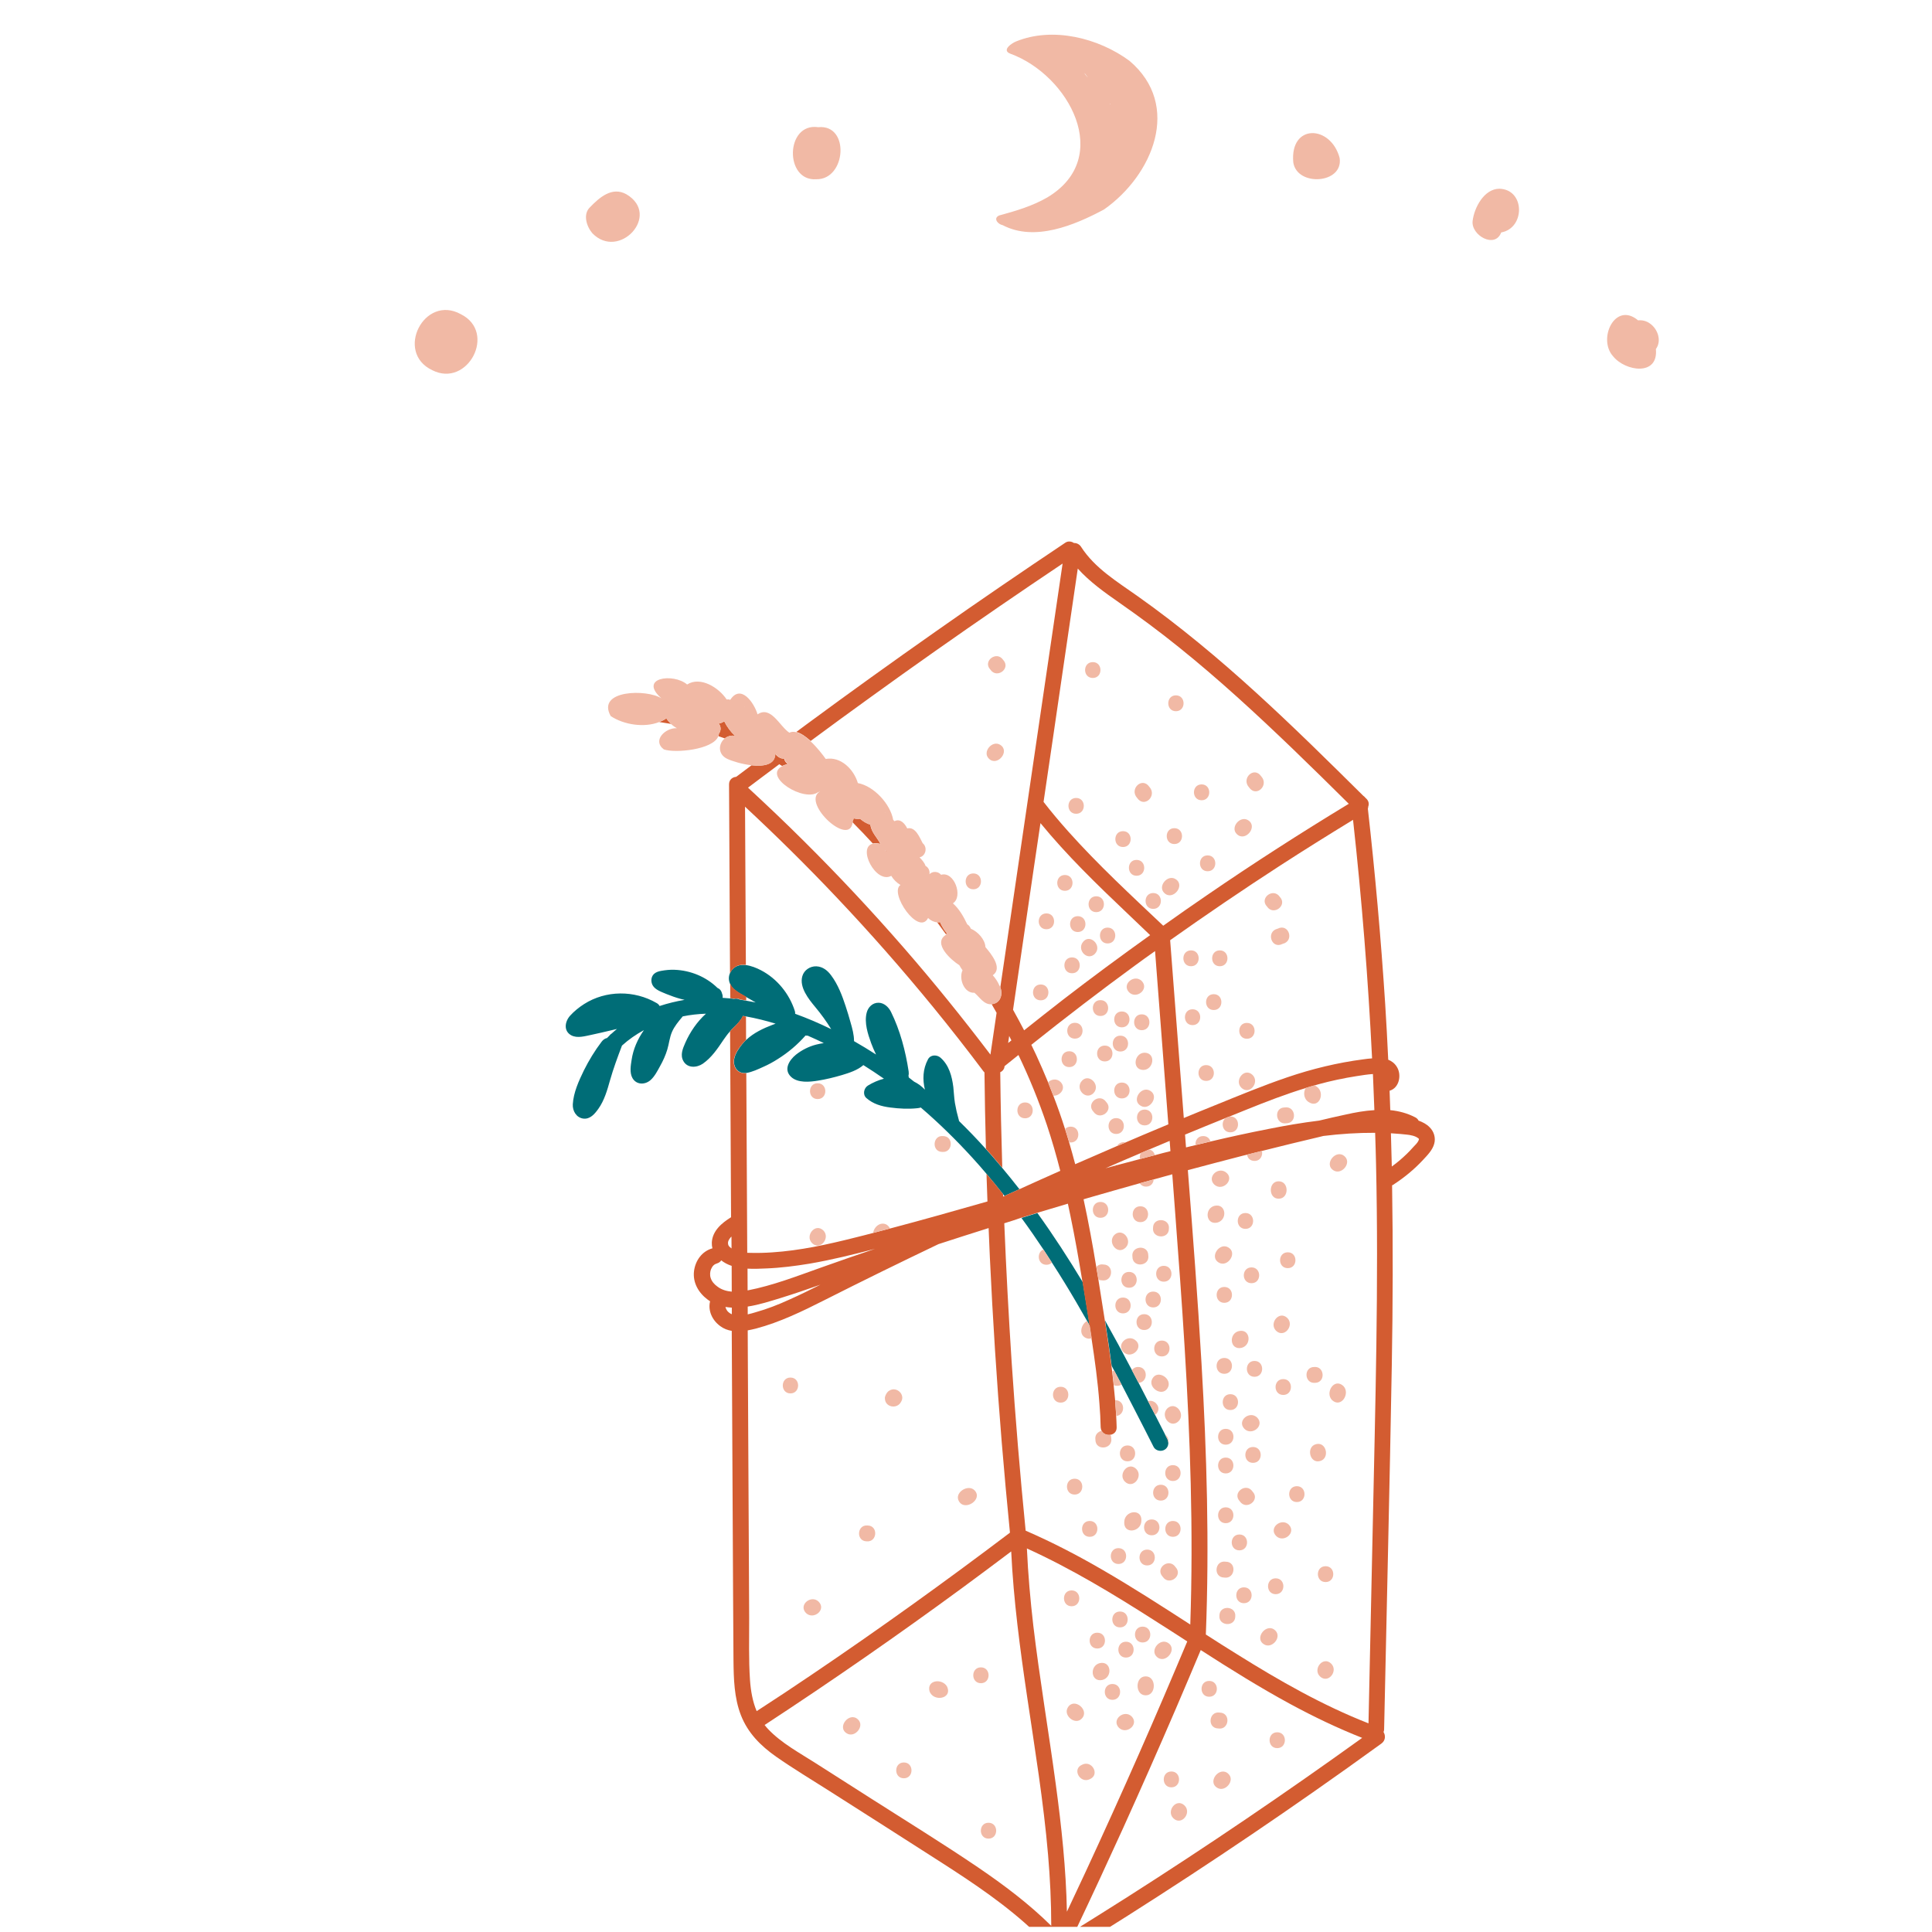 <svg xmlns="http://www.w3.org/2000/svg" xmlns:xlink="http://www.w3.org/1999/xlink" width="250" zoomAndPan="magnify" viewBox="0 0 187.5 187.5" height="250" preserveAspectRatio="xMidYMid meet" version="1.0"><defs><clipPath id="id1"><path d="M 63 52 L 140 52 L 140 187 L 63 187 Z M 63 52 " clip-rule="nonzero"/></clipPath></defs><path fill="rgb(0%, 42.749%, 46.669%)" d="M 72.109 98.594 C 72.211 98.609 72.312 98.629 72.426 98.648 C 73.387 98.824 74.34 99.059 75.273 99.348 C 75.172 99.387 75.066 99.422 74.965 99.461 C 74.059 99.805 73.145 100.242 72.426 100.914 C 72.285 101.043 72.145 101.184 72.023 101.344 C 71.688 101.762 71.344 102.266 71.25 102.805 C 71.129 103.562 71.633 104.25 72.445 104.129 C 72.445 104.129 72.453 104.129 72.453 104.129 C 73.012 104.035 73.574 103.766 74.086 103.535 C 74.574 103.32 75.039 103.066 75.488 102.777 C 76.488 102.152 77.402 101.379 78.176 100.496 C 78.25 100.512 78.324 100.512 78.391 100.512 C 78.914 100.738 79.438 100.98 79.949 101.23 C 79.699 101.27 79.445 101.316 79.203 101.379 C 78.484 101.566 77.82 101.902 77.242 102.359 C 76.59 102.891 76.012 103.805 76.785 104.52 C 77.43 105.117 78.586 105.008 79.383 104.875 C 80.164 104.754 80.949 104.559 81.707 104.336 C 82.398 104.129 83.238 103.859 83.789 103.367 C 84.469 103.793 85.133 104.234 85.785 104.688 C 85.234 104.828 84.711 105.062 84.234 105.352 C 83.836 105.594 83.703 106.227 84.078 106.562 C 84.742 107.148 85.551 107.375 86.41 107.484 C 87.281 107.598 88.168 107.645 89.035 107.551 C 89.148 107.543 89.258 107.516 89.363 107.484 C 91.125 108.996 92.789 110.629 94.355 112.344 C 94.824 112.855 95.289 113.387 95.738 113.918 C 96.289 114.562 96.82 115.223 97.344 115.887 C 97.391 115.941 97.438 116.008 97.484 116.062 C 97.961 115.84 98.445 115.625 98.934 115.41 C 98.391 114.711 97.832 114.02 97.262 113.34 C 96.941 112.957 96.617 112.574 96.289 112.195 C 96.086 111.961 95.879 111.738 95.672 111.504 C 94.832 110.57 93.965 109.668 93.07 108.793 C 93.07 108.746 93.059 108.688 93.039 108.641 C 92.891 108.121 92.77 107.59 92.676 107.047 C 92.594 106.535 92.574 106.012 92.52 105.5 C 92.387 104.445 92.105 103.375 91.277 102.648 C 90.922 102.34 90.312 102.34 90.062 102.805 C 89.547 103.777 89.531 104.773 89.762 105.754 C 89.457 105.426 89.102 105.164 88.707 104.969 C 88.539 104.84 88.363 104.699 88.195 104.566 C 88.195 104.539 88.184 104.504 88.184 104.477 C 88.176 104.445 88.176 104.418 88.168 104.391 C 88.203 104.262 88.203 104.121 88.184 103.98 C 87.887 102.016 87.355 99.992 86.469 98.199 C 86.242 97.742 85.812 97.332 85.281 97.316 C 84.684 97.297 84.234 97.754 84.105 98.305 C 83.871 99.262 84.219 100.336 84.543 101.23 C 84.684 101.613 84.844 101.977 85.02 102.34 C 84.32 101.891 83.602 101.453 82.883 101.043 C 82.883 101.035 82.883 101.035 82.883 101.027 C 82.883 100.41 82.715 99.812 82.547 99.227 C 82.398 98.703 82.246 98.172 82.07 97.652 C 81.734 96.625 81.324 95.543 80.668 94.668 C 80.316 94.184 79.848 93.809 79.223 93.781 C 78.617 93.762 78.035 94.145 77.867 94.734 C 77.551 95.812 78.484 96.969 79.121 97.734 C 79.688 98.414 80.203 99.125 80.668 99.879 C 80.09 99.598 79.512 99.328 78.922 99.078 C 78.344 98.836 77.766 98.602 77.168 98.387 C 77.176 98.305 77.168 98.211 77.141 98.125 C 76.609 96.449 75.422 94.984 73.855 94.164 C 73.426 93.941 72.891 93.719 72.371 93.66 C 71.789 93.594 71.238 93.746 70.895 94.34 C 70.867 94.387 70.848 94.434 70.828 94.48 C 70.699 94.797 70.707 95.145 70.84 95.449 C 70.922 95.664 71.062 95.859 71.238 96.012 C 71.586 96.309 71.988 96.523 72.387 96.746 C 72.461 96.785 72.527 96.832 72.602 96.867 C 72.844 97.008 73.098 97.148 73.34 97.289 C 73.023 97.223 72.707 97.168 72.387 97.109 C 72.191 97.074 71.996 97.043 71.809 97.016 C 71.641 96.922 71.438 96.895 71.23 96.941 C 71.23 96.941 71.23 96.941 71.223 96.941 C 71.129 96.934 71.023 96.914 70.93 96.906 C 70.902 96.906 70.875 96.906 70.848 96.895 C 70.605 96.879 70.363 96.859 70.129 96.84 C 70.148 96.699 70.129 96.551 70.074 96.422 C 70.027 96.207 69.906 96.012 69.707 95.918 C 69.68 95.906 69.66 95.891 69.633 95.879 C 68.531 94.797 67.012 94.172 65.461 94.117 C 65.031 94.098 64.602 94.145 64.18 94.219 C 63.918 94.266 63.66 94.34 63.461 94.527 C 63.172 94.816 63.152 95.266 63.332 95.609 C 63.582 96.074 64.219 96.27 64.676 96.469 C 65.125 96.652 65.582 96.812 66.047 96.941 C 66.18 96.98 66.309 97.008 66.441 97.035 C 65.617 97.176 64.809 97.371 64.012 97.633 C 63.957 97.52 63.863 97.418 63.723 97.344 C 61.559 96.086 58.805 96.094 56.684 97.445 C 56.188 97.762 55.715 98.145 55.32 98.582 C 54.824 99.141 54.668 100.055 55.441 100.477 C 56.031 100.793 56.785 100.551 57.395 100.43 C 58.039 100.297 58.672 100.141 59.316 99.992 C 59.504 99.945 59.691 99.906 59.879 99.859 C 59.699 100 59.531 100.148 59.371 100.297 C 59.281 100.355 59.195 100.43 59.129 100.523 C 59.055 100.598 58.988 100.66 58.914 100.738 C 58.711 100.781 58.523 100.914 58.383 101.102 C 57.719 101.977 57.152 102.91 56.664 103.887 C 56.172 104.902 55.656 106.031 55.59 107.168 C 55.555 107.812 55.926 108.465 56.609 108.559 C 57.273 108.641 57.719 108.102 58.066 107.617 C 58.652 106.797 58.934 105.797 59.203 104.84 C 59.531 103.691 59.941 102.582 60.363 101.473 C 61.008 100.887 61.727 100.391 62.492 99.973 C 61.895 100.828 61.453 101.801 61.297 102.863 C 61.211 103.41 61.09 104.109 61.379 104.625 C 61.762 105.297 62.594 105.297 63.137 104.82 C 63.527 104.477 63.809 103.926 64.059 103.469 C 64.348 102.957 64.594 102.414 64.762 101.855 C 64.93 101.297 64.984 100.68 65.219 100.141 C 65.449 99.609 65.832 99.152 66.207 98.703 C 66.227 98.688 66.234 98.656 66.254 98.641 C 67 98.488 67.758 98.406 68.512 98.379 C 67.656 99.152 66.973 100.148 66.508 101.203 C 66.262 101.762 65.992 102.387 66.32 102.973 C 66.711 103.684 67.609 103.637 68.207 103.234 C 69.062 102.637 69.633 101.781 70.211 100.922 C 70.289 100.812 70.371 100.691 70.457 100.578 C 70.484 100.539 70.512 100.496 70.547 100.457 C 70.547 100.457 70.613 100.371 70.633 100.344 C 70.699 100.262 70.773 100.176 70.848 100.094 C 70.941 99.98 71.043 99.871 71.156 99.766 C 71.547 99.395 71.895 99.031 72.109 98.594 Z M 56.141 99.066 C 56.031 99.098 56.125 99.066 56.141 99.066 Z M 62.137 103.664 C 62.137 103.664 62.145 103.664 62.156 103.664 C 62.145 103.672 62.137 103.672 62.137 103.664 Z M 62.801 103.887 C 62.809 103.887 62.77 104.008 62.801 103.887 Z M 67.316 101.977 C 67.281 101.984 67.289 101.977 67.316 101.977 Z M 101.258 121.254 C 100.566 120.219 99.867 119.203 99.129 118.199 C 99.641 118.039 100.164 117.879 100.68 117.723 C 102.246 119.895 103.703 122.148 105.086 124.441 C 105.227 125.301 105.363 126.168 105.504 127.027 C 105.59 127.574 105.684 128.125 105.766 128.676 C 105.672 128.516 105.59 128.348 105.496 128.191 C 104.797 126.961 104.086 125.738 103.348 124.535 C 102.938 123.867 102.516 123.195 102.086 122.531 C 101.809 122.102 101.535 121.684 101.258 121.254 Z M 108.129 133.012 C 108.043 132.863 107.969 132.703 107.887 132.555 C 107.727 131.352 107.551 130.148 107.363 128.945 C 107.324 128.676 107.277 128.414 107.242 128.145 C 108.137 129.738 109.008 131.352 109.855 132.973 C 110.07 133.383 110.285 133.793 110.5 134.203 C 110.809 134.793 111.117 135.387 111.414 135.977 C 111.648 136.422 111.871 136.871 112.105 137.316 C 112.434 137.953 112.758 138.594 113.078 139.23 C 113.152 139.367 113.219 139.508 113.293 139.648 C 113.355 139.789 113.395 139.938 113.387 140.078 C 113.375 140.328 113.254 140.562 113.012 140.703 C 112.668 140.906 112.145 140.793 111.957 140.422 C 111.648 139.824 111.348 139.23 111.043 138.621 C 110.312 137.195 109.586 135.777 108.848 134.363 C 108.605 133.914 108.363 133.457 108.129 133.012 Z M 108.129 133.012 " fill-opacity="1" fill-rule="nonzero"/><g clip-path="url(#id1)"><path fill="rgb(82.75%, 36.079%, 19.22%)" d="M 70.961 96.887 C 70.93 96.887 70.902 96.887 70.875 96.879 C 70.875 96.391 70.867 95.918 70.867 95.434 C 70.949 95.648 71.09 95.844 71.27 95.992 C 71.613 96.289 72.016 96.504 72.418 96.727 C 72.418 96.848 72.418 96.969 72.418 97.09 C 72.219 97.055 72.023 97.027 71.836 97 C 71.668 96.906 71.465 96.879 71.258 96.922 C 71.258 96.922 71.258 96.922 71.25 96.922 C 71.145 96.914 71.055 96.895 70.961 96.887 Z M 71.332 71.41 C 70.902 71.016 70.559 70.543 70.297 70.02 C 70.289 70.02 70.277 70.012 70.27 70.012 C 70.121 70.113 69.941 70.195 69.754 70.223 C 69.98 70.496 69.996 70.906 69.773 71.184 C 69.766 71.277 69.746 71.363 69.719 71.445 C 69.922 71.52 70.129 71.586 70.336 71.66 C 70.594 71.465 70.93 71.352 71.332 71.41 Z M 63.984 70.074 C 64.367 70.133 64.742 70.188 65.125 70.254 C 64.957 70.094 64.797 69.918 64.676 69.711 C 64.461 69.859 64.227 69.98 63.984 70.074 Z M 91.891 90.566 C 91.613 90.25 91.398 89.875 91.23 89.484 C 91.137 89.504 91.031 89.504 90.941 89.492 C 91.23 89.887 91.527 90.285 91.816 90.688 C 91.836 90.641 91.863 90.602 91.891 90.566 Z M 84.703 81.859 C 84.898 81.82 85.141 81.82 85.441 81.895 C 85.125 81.273 84.543 80.758 84.469 80.023 C 84.098 79.93 83.762 79.707 83.469 79.465 C 83.266 79.492 83.051 79.465 82.844 79.418 C 82.828 79.5 82.789 79.586 82.75 79.66 C 82.75 79.715 82.742 79.754 82.734 79.797 C 83.406 80.469 84.066 81.16 84.703 81.859 Z M 79.52 76.805 C 79.512 76.797 79.504 76.789 79.492 76.77 C 79.473 76.789 79.457 76.797 79.438 76.816 C 79.445 76.824 79.457 76.836 79.473 76.844 C 79.484 76.836 79.492 76.824 79.52 76.805 Z M 86.039 82.66 C 85.992 82.613 85.953 82.566 85.918 82.52 C 85.918 82.559 85.926 82.586 85.926 82.625 C 85.965 82.633 86 82.641 86.039 82.66 Z M 137.633 110.461 C 137.68 110.496 137.66 110.477 137.633 110.461 Z M 138.742 109.398 C 139.164 109.809 139.352 110.422 139.191 111 C 139.023 111.625 138.52 112.121 138.09 112.586 C 137.238 113.5 136.27 114.293 135.223 114.973 C 135.188 115 135.141 115.02 135.102 115.035 C 135.195 120.836 135.176 126.633 135.074 132.434 C 134.867 144.234 134.578 156.035 134.328 167.828 C 134.328 167.934 134.309 168.016 134.27 168.09 C 134.477 168.426 134.477 168.91 134.066 169.211 C 131.863 170.805 129.66 172.379 127.426 173.938 C 119.566 179.438 111.535 184.695 103.359 189.719 C 103.078 189.887 102.637 189.848 102.422 189.598 C 101.797 188.879 101.145 188.199 100.465 187.547 C 97.707 184.918 94.535 182.793 91.34 180.742 C 87.746 178.43 84.133 176.137 80.539 173.844 C 78.801 172.734 77.02 171.672 75.328 170.488 C 73.824 169.434 72.574 168.184 71.902 166.449 C 71.25 164.773 71.203 162.918 71.184 161.137 C 71.164 158.984 71.164 156.82 71.145 154.668 C 71.102 146.164 71.062 137.664 71.016 129.16 C 70.625 129.094 70.242 128.957 69.906 128.703 C 69.121 128.137 68.691 127.203 68.914 126.289 C 68.832 126.234 68.758 126.188 68.672 126.121 C 67.793 125.469 67.215 124.473 67.355 123.352 C 67.488 122.336 68.121 121.441 69.129 121.152 C 69.129 121.152 69.141 121.152 69.141 121.152 C 69.094 120.977 69.074 120.781 69.082 120.582 C 69.141 119.445 70.055 118.684 70.949 118.133 C 70.922 112.848 70.895 107.57 70.867 102.285 C 70.867 101.547 70.855 100.82 70.855 100.086 C 70.949 99.973 71.055 99.859 71.164 99.758 C 71.52 99.402 71.875 99.051 72.078 98.602 C 72.184 98.621 72.285 98.641 72.398 98.656 C 72.398 99.414 72.406 100.168 72.406 100.922 C 72.266 101.055 72.125 101.195 72.004 101.352 C 71.668 101.77 71.324 102.273 71.23 102.816 C 71.109 103.57 71.613 104.262 72.426 104.141 C 72.426 104.492 72.426 104.848 72.434 105.203 C 72.461 110.664 72.492 116.117 72.52 121.582 C 72.613 121.582 72.707 121.59 72.816 121.59 C 73.52 121.609 74.227 121.59 74.926 121.543 C 77.645 121.367 80.305 120.781 82.938 120.117 C 83.535 119.969 84.133 119.82 84.73 119.66 C 85.273 119.52 85.824 119.371 86.363 119.23 C 89.531 118.395 92.688 117.5 95.832 116.602 C 95.805 115.707 95.766 114.812 95.738 113.918 C 96.289 114.562 96.82 115.223 97.344 115.887 C 97.344 115.969 97.355 116.043 97.355 116.129 C 97.402 116.109 97.449 116.09 97.484 116.062 C 97.961 115.84 98.445 115.625 98.934 115.41 C 100.25 114.812 101.574 114.215 102.898 113.629 C 102.516 112.129 102.086 110.637 101.594 109.164 C 100.816 106.852 99.895 104.586 98.84 102.387 C 98.391 102.75 97.934 103.105 97.492 103.469 C 97.484 103.504 97.484 103.543 97.477 103.578 C 97.438 103.805 97.27 103.973 97.066 104.066 C 97.066 104.082 97.074 104.094 97.074 104.109 C 97.109 107.188 97.176 110.266 97.27 113.332 C 96.953 112.949 96.625 112.566 96.301 112.184 C 96.094 111.953 95.887 111.727 95.684 111.496 C 95.617 109.035 95.57 106.574 95.543 104.102 C 95.543 104.094 95.543 104.094 95.543 104.082 C 95.516 104.055 95.477 104.02 95.449 103.98 C 93.863 101.863 92.227 99.777 90.559 97.734 C 87.559 94.07 84.434 90.512 81.172 87.07 C 78.316 84.051 75.348 81.121 72.305 78.289 C 72.305 78.652 72.305 79.016 72.312 79.387 C 72.34 84.145 72.359 88.887 72.387 93.641 C 71.809 93.578 71.258 93.727 70.914 94.324 C 70.887 94.371 70.867 94.414 70.848 94.461 C 70.82 88.348 70.781 82.242 70.754 76.125 C 70.754 75.66 71.09 75.418 71.445 75.391 C 71.941 75.016 72.445 74.645 72.938 74.27 C 74.105 74.402 75.219 74.215 75.219 73.188 C 75.219 73.188 75.219 73.18 75.227 73.18 C 75.461 73.422 75.75 73.664 76.105 73.617 C 76.121 73.84 76.281 74 76.43 74.148 C 76.215 74.207 76.047 74.27 75.898 74.336 C 75.805 74.281 75.723 74.223 75.629 74.168 C 74.609 74.922 73.602 75.688 72.594 76.441 C 74.422 78.129 76.227 79.844 77.988 81.598 C 81.359 84.945 84.617 88.422 87.738 92.012 C 90.652 95.359 93.441 98.816 96.121 102.348 C 96.316 100.996 96.523 99.645 96.719 98.293 C 96.559 98.016 96.391 97.727 96.234 97.445 C 96.289 97.445 96.348 97.438 96.41 97.418 C 97.148 97.25 97.324 96.438 97.082 95.805 C 97.262 94.621 97.43 93.438 97.605 92.254 C 98.551 85.832 99.492 79.406 100.434 72.984 C 101.332 66.887 102.227 60.789 103.125 54.695 C 101.09 56.062 99.055 57.434 97.035 58.824 C 92.824 61.715 88.652 64.648 84.516 67.641 C 82.555 69.051 80.613 70.477 78.672 71.91 C 78.215 71.492 77.73 71.148 77.281 71.035 C 77.637 70.773 77.988 70.512 78.336 70.254 C 82.445 67.223 86.59 64.25 90.773 61.312 C 94.945 58.375 99.164 55.496 103.402 52.66 C 103.656 52.492 103.984 52.531 104.227 52.699 C 104.496 52.688 104.766 52.828 104.918 53.07 C 106.25 55.148 108.445 56.465 110.414 57.863 C 114.469 60.734 118.285 63.922 121.957 67.27 C 125.496 70.496 128.902 73.859 132.301 77.227 C 132.387 77.281 132.449 77.348 132.516 77.43 C 132.543 77.457 132.57 77.488 132.609 77.516 C 132.852 77.758 132.879 78.047 132.785 78.289 C 132.785 78.355 132.777 78.418 132.75 78.477 C 133.457 84.766 134.02 91.078 134.43 97.398 C 134.543 99.219 134.645 101.027 134.727 102.844 C 135.055 102.973 135.336 103.18 135.551 103.516 C 136.055 104.289 135.812 105.586 134.859 105.855 C 134.887 106.48 134.906 107.105 134.926 107.738 C 135.754 107.82 136.578 108.035 137.352 108.438 C 137.512 108.52 137.613 108.633 137.668 108.754 C 138.07 108.902 138.445 109.09 138.742 109.398 Z M 123.059 109.574 C 124.699 109.246 126.363 108.957 128.023 108.754 C 128.875 108.547 129.734 108.352 130.594 108.168 C 131.508 107.961 132.441 107.793 133.383 107.738 C 133.336 106.574 133.289 105.406 133.242 104.234 C 132.711 104.27 132.188 104.355 131.656 104.438 C 130.406 104.633 129.172 104.895 127.949 105.23 C 127.82 105.266 127.688 105.305 127.566 105.344 C 127.285 105.418 127.016 105.5 126.746 105.586 C 124.793 106.18 122.879 106.918 120.984 107.684 C 120.406 107.914 119.836 108.148 119.258 108.383 C 119.164 108.418 119.07 108.457 118.977 108.492 C 117.652 109.023 116.336 109.566 115.008 110.113 C 115.039 110.523 115.074 110.945 115.102 111.355 C 115.41 111.281 115.719 111.207 116.027 111.133 C 116.512 111.02 116.988 110.898 117.473 110.785 C 119.324 110.348 121.191 109.938 123.059 109.574 Z M 113.59 111.719 C 113.562 111.383 113.543 111.055 113.516 110.723 C 112.852 111 112.191 111.281 111.527 111.559 C 111.266 111.672 111.004 111.785 110.734 111.895 C 109.586 112.379 108.438 112.875 107.289 113.379 C 107.523 113.312 107.766 113.246 108.008 113.184 C 108.176 113.137 108.332 113.09 108.5 113.051 C 109.211 112.855 109.922 112.668 110.641 112.484 C 111.125 112.352 111.602 112.23 112.086 112.109 C 112.582 111.969 113.086 111.848 113.59 111.719 Z M 131.312 79.566 C 128.941 81.012 126.586 82.484 124.254 83.992 C 120.641 86.332 117.074 88.758 113.562 91.246 C 113.938 96.148 114.309 101.043 114.691 105.949 C 114.758 106.797 114.824 107.645 114.887 108.504 C 115.887 108.094 116.895 107.672 117.895 107.273 C 120.23 106.328 122.555 105.359 124.934 104.551 C 127.344 103.73 129.809 103.133 132.328 102.805 C 132.59 102.77 132.871 102.73 133.16 102.715 C 132.777 94.977 132.16 87.258 131.312 79.566 Z M 101.277 77.824 C 102.039 78.809 102.852 79.77 103.684 80.703 C 106.57 83.93 109.754 86.875 112.891 89.84 C 114.309 88.832 115.727 87.836 117.168 86.855 C 121.656 83.777 126.242 80.832 130.898 78.008 C 129.117 76.238 127.324 74.477 125.512 72.73 C 121.938 69.293 118.285 65.926 114.41 62.812 C 112.527 61.293 110.574 59.848 108.586 58.461 C 107.168 57.473 105.746 56.457 104.598 55.18 C 104.125 58.422 103.648 61.656 103.172 64.902 C 102.547 69.219 101.91 73.516 101.277 77.824 Z M 98.316 97.996 C 98.68 98.656 99.043 99.32 99.391 99.992 C 100.66 98.984 101.93 97.977 103.207 96.988 C 105.973 94.855 108.781 92.785 111.621 90.754 C 110.875 90.043 110.137 89.336 109.391 88.625 C 106.457 85.84 103.543 83.016 100.977 79.883 C 100.762 81.316 100.555 82.746 100.34 84.18 C 99.668 88.785 98.996 93.391 98.316 97.996 Z M 97.84 101.223 C 97.941 101.137 98.055 101.055 98.156 100.969 C 98.082 100.828 98.016 100.691 97.941 100.539 C 97.906 100.773 97.875 100.996 97.84 101.223 Z M 104.348 112.984 C 105.691 112.398 107.035 111.812 108.379 111.234 C 108.66 111.113 108.941 110.992 109.223 110.879 C 109.762 110.645 110.305 110.414 110.855 110.18 C 111.695 109.824 112.543 109.473 113.387 109.117 C 112.957 103.516 112.527 97.902 112.098 92.301 C 111.441 92.766 110.789 93.23 110.145 93.707 C 106.738 96.195 103.395 98.762 100.09 101.398 C 100.25 101.734 100.406 102.059 100.566 102.395 C 100.969 103.273 101.352 104.148 101.715 105.035 C 101.891 105.465 102.059 105.902 102.227 106.34 C 102.637 107.402 103.012 108.473 103.359 109.566 C 103.48 109.945 103.602 110.32 103.711 110.703 C 103.73 110.758 103.742 110.812 103.758 110.859 C 103.965 111.57 104.16 112.277 104.348 112.984 Z M 97.465 118.719 C 97.645 123.184 97.887 127.648 98.176 132.117 C 98.539 137.598 98.996 143.078 99.539 148.551 C 102.098 149.66 104.57 150.945 106.98 152.344 C 109.883 154.023 112.695 155.84 115.516 157.66 C 115.672 153.102 115.672 148.543 115.559 143.984 C 115.344 135.191 114.711 126.418 114.047 117.648 C 113.953 116.418 113.859 115.195 113.77 113.965 C 113.172 114.125 112.574 114.293 111.977 114.461 C 111.527 114.582 111.07 114.711 110.621 114.832 C 108.922 115.309 107.215 115.793 105.516 116.285 C 105.395 116.324 105.281 116.359 105.16 116.391 C 105.402 117.488 105.617 118.598 105.824 119.699 C 106.027 120.781 106.215 121.859 106.391 122.953 C 106.457 123.363 106.531 123.773 106.598 124.184 C 106.812 125.496 107.016 126.82 107.223 128.137 C 107.262 128.406 107.309 128.668 107.344 128.938 C 107.531 130.141 107.707 131.332 107.867 132.543 C 107.895 132.73 107.914 132.906 107.934 133.094 C 107.988 133.543 108.035 133.988 108.082 134.438 C 108.129 134.922 108.176 135.398 108.223 135.883 C 108.258 136.395 108.297 136.898 108.324 137.41 C 108.344 137.785 108.363 138.148 108.371 138.52 C 108.379 138.949 108.102 139.191 107.766 139.246 C 107.438 139.305 107.062 139.172 106.906 138.855 C 106.859 138.762 106.832 138.652 106.82 138.52 C 106.801 137.754 106.766 136.98 106.699 136.219 C 106.543 134.094 106.25 131.977 105.926 129.859 C 105.867 129.469 105.805 129.066 105.738 128.676 C 105.652 128.125 105.562 127.574 105.477 127.027 C 105.336 126.16 105.195 125.301 105.059 124.441 C 104.703 122.281 104.328 120.117 103.879 117.965 C 103.805 117.582 103.723 117.199 103.637 116.816 C 102.637 117.117 101.641 117.414 100.641 117.711 C 100.129 117.871 99.605 118.031 99.09 118.188 C 98.578 118.375 98.016 118.543 97.465 118.719 Z M 72.547 123.121 C 72.547 123.828 72.555 124.535 72.555 125.234 C 75.004 124.762 77.375 123.836 79.707 123.008 C 81.445 122.391 83.18 121.785 84.918 121.199 C 82.816 121.75 80.707 122.27 78.57 122.637 C 77.176 122.867 75.77 123.047 74.359 123.102 C 73.77 123.129 73.152 123.156 72.547 123.121 Z M 72.566 127.559 C 72.836 127.5 73.09 127.426 73.312 127.359 C 74.441 127.043 75.535 126.617 76.598 126.129 C 77.617 125.676 78.625 125.18 79.625 124.676 C 78.344 125.133 77.055 125.57 75.758 125.973 C 74.777 126.27 73.676 126.633 72.566 126.801 C 72.566 127.062 72.566 127.305 72.566 127.559 Z M 70.652 120.613 C 70.652 120.621 70.66 120.695 70.66 120.734 C 70.672 120.75 70.672 120.781 70.672 120.781 C 70.68 120.797 70.68 120.816 70.68 120.828 C 70.699 120.863 70.719 120.902 70.746 120.938 C 70.793 121.004 70.887 121.086 70.996 121.16 C 70.996 120.781 70.996 120.387 70.988 120.008 C 70.922 120.07 70.867 120.129 70.82 120.203 C 70.707 120.352 70.652 120.5 70.652 120.613 Z M 71.016 125.355 C 71.016 124.52 71.008 123.688 71.008 122.848 C 70.988 122.84 70.969 122.84 70.949 122.832 C 70.605 122.711 70.277 122.543 69.996 122.316 C 69.914 122.449 69.773 122.559 69.578 122.617 C 69.324 122.691 69.148 122.848 69.008 123.168 C 68.906 123.41 68.879 123.754 68.973 124.031 C 69.074 124.359 69.324 124.648 69.613 124.852 C 70.027 125.172 70.512 125.309 71.016 125.355 Z M 71.023 127.547 C 71.023 127.332 71.023 127.117 71.023 126.906 C 70.82 126.895 70.613 126.867 70.41 126.84 C 70.41 126.859 70.418 126.887 70.418 126.906 C 70.445 126.996 70.539 127.176 70.594 127.238 C 70.719 127.379 70.867 127.48 71.023 127.547 Z M 78.793 162.516 C 85.32 158.105 91.715 153.512 98 148.758 C 98.008 148.758 98.008 148.746 98.016 148.746 C 97.727 145.809 97.457 142.883 97.215 139.938 C 96.727 133.98 96.348 128.016 96.066 122.039 C 96.02 121.086 95.98 120.137 95.945 119.184 C 94.32 119.699 92.695 120.211 91.078 120.742 C 87.375 122.512 83.684 124.32 80.016 126.176 C 77.879 127.258 75.691 128.32 73.367 128.938 C 73.105 129 72.836 129.066 72.566 129.113 C 72.566 129.777 72.574 130.438 72.574 131.098 C 72.621 139.73 72.66 148.375 72.707 157.008 C 72.715 159.02 72.648 161.062 72.789 163.074 C 72.863 164.109 73.043 165.137 73.434 166.066 C 75.234 164.902 77.02 163.719 78.793 162.516 Z M 102.023 186.902 C 102.023 184.602 101.91 182.309 101.715 180.016 C 101.277 174.867 100.434 169.758 99.68 164.652 C 98.988 159.98 98.363 155.281 98.137 150.566 C 96.559 151.75 94.984 152.934 93.395 154.098 C 87.121 158.703 80.727 163.141 74.207 167.41 C 74.32 167.559 74.441 167.699 74.562 167.828 C 75.852 169.18 77.578 170.105 79.137 171.102 C 80.969 172.266 82.797 173.441 84.629 174.605 C 88.062 176.797 91.547 178.941 94.926 181.234 C 97.438 182.941 99.875 184.777 102.023 186.902 Z M 103.543 185.531 C 104.141 184.254 104.738 182.988 105.336 181.711 C 107.109 177.887 108.848 174.047 110.547 170.188 C 112.145 166.57 113.691 162.945 115.223 159.301 C 114.168 158.617 113.105 157.93 112.039 157.258 C 108.043 154.703 103.984 152.242 99.66 150.277 C 99.773 152.785 99.996 155.289 100.285 157.789 C 100.895 162.926 101.77 168.023 102.461 173.152 C 103.02 177.266 103.461 181.395 103.543 185.531 Z M 132.199 168.66 C 129.816 167.719 127.5 166.609 125.242 165.387 C 122.266 163.773 119.387 161.977 116.531 160.137 C 115.738 162.023 114.945 163.895 114.141 165.77 C 112.469 169.656 110.754 173.535 109.008 177.395 C 107.512 180.684 105.992 183.965 104.441 187.23 C 106.129 186.176 107.82 185.121 109.5 184.051 C 117.215 179.137 124.777 174 132.199 168.66 Z M 133.543 112.922 C 133.523 111.922 133.488 110.926 133.457 109.938 C 131.777 109.93 130.098 110.039 128.426 110.246 C 128.344 110.266 128.25 110.293 128.164 110.312 C 126.262 110.758 124.363 111.223 122.469 111.699 C 121.984 111.82 121.508 111.941 121.023 112.062 C 120.883 112.102 120.742 112.129 120.602 112.164 C 118.828 112.621 117.055 113.09 115.281 113.562 C 115.766 119.801 116.242 126.047 116.605 132.293 C 117.121 141.066 117.371 149.855 117.027 158.629 C 118.043 159.281 119.062 159.934 120.09 160.566 C 124.148 163.102 128.344 165.5 132.812 167.25 C 132.953 160.848 133.086 154.441 133.227 148.039 C 133.469 136.34 133.812 124.629 133.543 112.922 Z M 137.707 110.535 C 137.707 110.535 137.699 110.535 137.707 110.535 C 137.699 110.523 137.699 110.516 137.68 110.508 C 137.668 110.496 137.668 110.488 137.668 110.488 C 137.66 110.488 137.652 110.477 137.633 110.461 C 137.613 110.449 137.594 110.434 137.594 110.434 C 137.547 110.395 137.371 110.301 137.398 110.32 C 137.211 110.234 137.008 110.188 136.809 110.152 C 136.727 110.133 136.594 110.125 136.438 110.105 C 136.258 110.086 136.082 110.066 135.906 110.051 C 135.598 110.023 135.297 110.004 134.988 109.984 C 135.02 111.055 135.047 112.137 135.074 113.211 C 135.344 113.016 135.605 112.809 135.859 112.594 C 136.324 112.195 136.766 111.773 137.164 111.316 C 137.332 111.133 137.566 110.926 137.668 110.691 C 137.699 110.617 137.699 110.602 137.707 110.535 Z M 137.707 110.535 " fill-opacity="1" fill-rule="nonzero"/></g><path fill="rgb(94.51%, 72.549%, 64.709%)" d="M 109.574 96.301 C 108.82 95.508 110.09 94.5 110.809 95.207 C 111.562 96 110.293 97.016 109.574 96.301 Z M 108.391 111.234 C 108.672 111.113 108.949 110.992 109.23 110.879 C 108.895 110.777 108.566 110.953 108.391 111.234 Z M 108.875 99.703 C 109.863 99.703 109.863 98.164 108.875 98.164 C 107.887 98.164 107.887 99.703 108.875 99.703 Z M 110.949 103.84 C 111.965 103.832 112.219 102.199 111.09 102.164 C 110.078 102.172 109.82 103.805 110.949 103.84 Z M 104.32 99.262 C 103.328 99.262 103.328 100.801 104.32 100.801 C 105.309 100.801 105.309 99.262 104.32 99.262 Z M 107.223 103.012 C 108.211 103.012 108.211 101.473 107.223 101.473 C 106.223 101.473 106.223 103.012 107.223 103.012 Z M 106.801 98.602 C 107.793 98.602 107.793 97.062 106.801 97.062 C 105.812 97.055 105.812 98.602 106.801 98.602 Z M 110.809 99.98 C 111.797 99.98 111.797 98.441 110.809 98.441 C 109.82 98.434 109.82 99.98 110.809 99.98 Z M 108.875 105.062 C 107.887 105.062 107.887 106.602 108.875 106.602 C 109.875 106.602 109.875 105.062 108.875 105.062 Z M 111.227 115.16 C 111.695 115.16 111.938 114.824 111.965 114.469 C 111.52 114.59 111.059 114.719 110.613 114.84 C 110.734 115.02 110.938 115.16 111.227 115.16 Z M 110.098 130 C 109.324 129.523 108.344 130.512 109.023 131.211 C 109.848 132.012 111.137 130.672 110.098 130 Z M 111.09 107.684 C 110.098 107.684 110.098 109.219 111.09 109.219 C 112.078 109.219 112.086 107.684 111.09 107.684 Z M 102.93 105.008 C 102.555 104.633 102.023 104.734 101.715 105.035 C 101.891 105.465 102.059 105.902 102.227 106.34 C 102.883 106.367 103.516 105.621 102.93 105.008 Z M 107.355 106.945 C 106.719 106.023 105.348 107.074 106.121 107.895 C 106.758 108.82 108.129 107.758 107.355 106.945 Z M 104.039 92.914 C 103.051 92.914 103.051 94.453 104.039 94.453 C 105.039 94.461 105.039 92.914 104.039 92.914 Z M 107.492 91.562 C 108.484 91.562 108.484 90.023 107.492 90.023 C 106.504 90.023 106.504 91.562 107.492 91.562 Z M 103.348 86.453 C 104.336 86.453 104.336 84.918 103.348 84.918 C 102.359 84.918 102.359 86.453 103.348 86.453 Z M 104.598 90.453 C 105.59 90.453 105.59 88.914 104.598 88.914 C 103.602 88.914 103.602 90.453 104.598 90.453 Z M 106.391 88.523 C 107.383 88.523 107.383 86.984 106.391 86.984 C 105.402 86.984 105.395 88.523 106.391 88.523 Z M 101.004 97.082 C 101.996 97.082 101.996 95.543 101.004 95.543 C 100.004 95.543 100.004 97.082 101.004 97.082 Z M 101.555 90.184 C 102.547 90.184 102.547 88.645 101.555 88.645 C 100.566 88.645 100.555 90.184 101.555 90.184 Z M 105.039 91.508 C 104.562 92.281 105.551 93.262 106.25 92.578 C 107.047 91.758 105.699 90.473 105.039 91.508 Z M 103.77 102.023 C 102.777 102.023 102.777 103.562 103.77 103.562 C 104.758 103.562 104.758 102.023 103.77 102.023 Z M 104.898 105.023 C 104.422 105.797 105.41 106.777 106.113 106.098 C 106.906 105.277 105.57 104 104.898 105.023 Z M 99.484 108.531 C 100.473 108.531 100.473 106.992 99.484 106.992 C 98.492 106.992 98.484 108.531 99.484 108.531 Z M 103.91 109.34 C 103.676 109.34 103.488 109.434 103.367 109.566 C 103.488 109.945 103.609 110.32 103.723 110.703 C 103.742 110.758 103.75 110.812 103.77 110.859 C 103.816 110.871 103.863 110.879 103.91 110.879 C 104.898 110.879 104.898 109.34 103.91 109.34 Z M 108.734 102.051 C 109.727 102.051 109.727 100.512 108.734 100.512 C 107.746 100.504 107.746 102.051 108.734 102.051 Z M 111.621 105.855 C 110.754 105.344 109.773 106.785 110.707 107.316 C 111.562 107.832 112.543 106.395 111.621 105.855 Z M 107.082 122.719 C 106.773 122.672 106.551 122.785 106.402 122.953 C 106.465 123.363 106.543 123.773 106.605 124.184 C 106.699 124.23 106.812 124.258 106.941 124.258 C 108.016 124.426 108.176 122.727 107.082 122.719 Z M 110.676 118.609 C 111.668 118.609 111.668 117.07 110.676 117.07 C 109.68 117.059 109.68 118.609 110.676 118.609 Z M 111.918 126.887 C 112.91 126.887 112.91 125.348 111.918 125.348 C 110.93 125.34 110.922 126.887 111.918 126.887 Z M 102.938 136.125 C 103.926 136.125 103.926 134.586 102.938 134.586 C 101.949 134.586 101.938 136.125 102.938 136.125 Z M 101.555 122.746 C 101.789 122.746 101.957 122.664 102.086 122.531 C 101.816 122.102 101.535 121.684 101.266 121.266 C 100.574 121.535 100.68 122.746 101.555 122.746 Z M 105.309 129.812 C 105.531 129.945 105.758 129.945 105.953 129.867 C 105.898 129.477 105.832 129.078 105.766 128.684 C 105.672 128.527 105.59 128.359 105.496 128.199 C 104.945 128.5 104.664 129.441 105.309 129.812 Z M 111.441 121.832 C 111.434 120.742 109.742 120.902 109.902 121.973 C 109.91 123.062 111.602 122.906 111.441 121.832 Z M 106.801 116.648 C 105.812 116.648 105.812 118.188 106.801 118.188 C 107.801 118.188 107.801 116.648 106.801 116.648 Z M 111.52 111.559 C 111.258 111.672 110.996 111.785 110.723 111.895 C 110.621 112.074 110.594 112.277 110.629 112.484 C 111.117 112.352 111.594 112.23 112.078 112.109 C 112.012 111.84 111.836 111.617 111.52 111.559 Z M 108.324 108.512 C 107.336 108.512 107.336 110.051 108.324 110.051 C 109.312 110.051 109.324 108.512 108.324 108.512 Z M 112.191 136.191 C 111.957 135.957 111.668 135.91 111.414 135.977 C 111.648 136.422 111.871 136.871 112.105 137.316 C 112.434 137.055 112.582 136.602 112.191 136.191 Z M 113.441 119.25 C 113.562 118.199 111.902 118.105 111.902 119.156 C 111.777 120.203 113.441 120.305 113.441 119.25 Z M 112.758 131.641 C 113.75 131.641 113.75 130.102 112.758 130.102 C 111.77 130.102 111.77 131.641 112.758 131.641 Z M 106.309 139.73 C 106.316 140.832 108.016 140.664 107.848 139.582 C 107.848 139.453 107.82 139.352 107.781 139.246 C 107.457 139.305 107.082 139.172 106.926 138.855 C 106.559 138.941 106.234 139.238 106.309 139.73 Z M 112.656 145.633 C 113.645 145.633 113.645 144.094 112.656 144.094 C 111.668 144.094 111.656 145.633 112.656 145.633 Z M 113.375 140.078 C 113.449 139.762 113.348 139.406 113.066 139.23 C 113.141 139.367 113.207 139.508 113.281 139.648 C 113.348 139.777 113.387 139.938 113.375 140.078 Z M 113.832 147.609 C 112.844 147.609 112.844 149.148 113.832 149.148 C 114.824 149.148 114.824 147.609 113.832 147.609 Z M 108.84 134.363 C 108.605 133.906 108.363 133.457 108.129 133 C 108.062 133.027 108.008 133.059 107.949 133.094 C 108.008 133.543 108.055 133.988 108.102 134.438 C 108.184 134.473 108.289 134.492 108.398 134.492 C 108.578 134.504 108.727 134.445 108.84 134.363 Z M 113.32 134.707 C 113.832 133.84 112.375 132.852 111.844 133.785 C 111.332 134.641 112.777 135.629 113.32 134.707 Z M 109.109 147.691 C 109.016 148.934 110.734 148.711 110.77 147.609 C 110.863 146.359 109.145 146.582 109.109 147.691 Z M 104.293 145.047 C 105.281 145.047 105.281 143.508 104.293 143.508 C 103.301 143.508 103.301 145.047 104.293 145.047 Z M 112.844 153.027 C 113.469 153.957 114.859 152.906 114.086 152.086 C 113.449 151.141 112.059 152.195 112.844 153.027 Z M 107.961 163.43 C 106.973 163.43 106.973 164.969 107.961 164.969 C 108.949 164.969 108.961 163.43 107.961 163.43 Z M 104 154.348 C 103.012 154.348 103.012 155.887 104 155.887 C 104.992 155.887 104.992 154.348 104 154.348 Z M 109.277 160.867 C 110.266 160.867 110.266 159.328 109.277 159.328 C 108.289 159.328 108.289 160.867 109.277 160.867 Z M 105.766 172.668 C 106.785 172.23 105.961 170.785 105.027 171.262 C 104 171.688 104.832 173.133 105.766 172.668 Z M 118.344 156.793 C 118.25 157.828 119.875 157.918 119.883 156.875 C 119.977 155.832 118.352 155.746 118.344 156.793 Z M 118.957 151.562 C 117.875 151.395 117.719 153.09 118.809 153.102 C 119.891 153.27 120.062 151.57 118.957 151.562 Z M 118.957 142.996 C 119.949 142.996 119.949 141.457 118.957 141.457 C 117.969 141.457 117.969 142.996 118.957 142.996 Z M 125.859 144.234 C 124.867 144.234 124.867 145.773 125.859 145.773 C 126.848 145.781 126.848 144.234 125.859 144.234 Z M 118.957 147.824 C 119.949 147.824 119.949 146.285 118.957 146.285 C 117.969 146.285 117.969 147.824 118.957 147.824 Z M 123.805 153.176 C 122.816 153.176 122.816 154.715 123.805 154.715 C 124.793 154.715 124.805 153.176 123.805 153.176 Z M 121.602 140.43 C 120.613 140.43 120.613 141.969 121.602 141.969 C 122.602 141.969 122.602 140.43 121.602 140.43 Z M 120.285 150.461 C 121.273 150.461 121.273 148.922 120.285 148.922 C 119.297 148.922 119.285 150.461 120.285 150.461 Z M 120.32 145.699 C 120.949 146.629 122.34 145.578 121.562 144.758 C 120.938 143.824 119.539 144.867 120.32 145.699 Z M 128.648 153.539 C 129.641 153.539 129.641 152 128.648 152 C 127.652 152 127.652 153.539 128.648 153.539 Z M 122.684 159.59 C 123.449 160.055 124.438 158.879 123.766 158.238 C 122.945 157.426 121.656 158.984 122.684 159.59 Z M 128.098 162.691 C 128.895 163.457 129.91 162.172 129.191 161.453 C 128.398 160.688 127.379 161.984 128.098 162.691 Z M 120.723 154.051 C 119.734 154.051 119.734 155.59 120.723 155.59 C 121.715 155.59 121.723 154.051 120.723 154.051 Z M 111.332 151.926 C 112.32 151.926 112.32 150.387 111.332 150.387 C 110.34 150.387 110.34 151.926 111.332 151.926 Z M 109.176 143.797 C 109.969 144.562 110.984 143.273 110.266 142.555 C 109.473 141.793 108.457 143.09 109.176 143.797 Z M 108.988 125.926 C 107.996 125.926 107.996 127.465 108.988 127.465 C 109.977 127.465 109.977 125.926 108.988 125.926 Z M 109.238 121.086 C 109.957 120.371 108.941 119.094 108.148 119.848 C 107.438 120.574 108.445 121.852 109.238 121.086 Z M 108.008 113.184 C 108.176 113.137 108.332 113.09 108.5 113.051 C 108.324 113.031 108.156 113.09 108.008 113.184 Z M 112.945 124.387 C 113.938 124.387 113.938 122.848 112.945 122.848 C 111.957 122.848 111.957 124.387 112.945 124.387 Z M 109.426 141.82 C 110.414 141.82 110.414 140.281 109.426 140.281 C 108.438 140.281 108.438 141.82 109.426 141.82 Z M 113.832 143.73 C 114.824 143.73 114.824 142.191 113.832 142.191 C 112.836 142.184 112.836 143.73 113.832 143.73 Z M 105.758 149.148 C 106.746 149.148 106.746 147.609 105.758 147.609 C 104.766 147.609 104.766 149.148 105.758 149.148 Z M 108.547 151.785 C 109.539 151.785 109.539 150.246 108.547 150.246 C 107.559 150.246 107.551 151.785 108.547 151.785 Z M 113.34 159.43 C 112.574 158.965 111.582 160.137 112.254 160.781 C 113.078 161.594 114.355 160.035 113.34 159.43 Z M 108.699 157.938 C 109.688 157.938 109.688 156.398 108.699 156.398 C 107.699 156.391 107.699 157.938 108.699 157.938 Z M 111.191 164.531 C 112.238 164.539 112.238 162.684 111.191 162.691 C 110.137 162.684 110.137 164.539 111.191 164.531 Z M 106.496 159.988 C 107.484 159.988 107.484 158.453 106.496 158.453 C 105.504 158.441 105.496 159.988 106.496 159.988 Z M 106.727 161.406 C 105.711 161.668 105.859 163.289 106.988 163.039 C 108.008 162.777 107.859 161.156 106.727 161.406 Z M 108.586 167.672 C 109.305 168.391 110.582 167.371 109.828 166.582 C 109.109 165.871 107.828 166.879 108.586 167.672 Z M 110.891 159.402 C 111.883 159.402 111.883 157.863 110.891 157.863 C 109.902 157.863 109.902 159.402 110.891 159.402 Z M 111.777 149 C 112.77 149 112.77 147.461 111.777 147.461 C 110.781 147.461 110.781 149 111.777 149 Z M 114.375 137.934 C 115.094 137.215 114.074 135.938 113.281 136.691 C 112.574 137.422 113.582 138.695 114.375 137.934 Z M 108.25 135.891 C 108.242 135.891 108.242 135.891 108.23 135.891 C 108.27 136.402 108.305 136.906 108.332 137.422 C 109.238 137.328 109.223 135.891 108.25 135.891 Z M 110.453 132.664 C 110.172 132.664 109.969 132.797 109.848 132.973 C 110.062 133.383 110.277 133.793 110.492 134.203 C 111.441 134.156 111.434 132.664 110.453 132.664 Z M 111.043 127.539 C 110.051 127.539 110.051 129.078 111.043 129.078 C 112.031 129.078 112.031 127.539 111.043 127.539 Z M 109.574 124.977 C 110.566 124.977 110.566 123.438 109.574 123.438 C 108.586 123.438 108.578 124.977 109.574 124.977 Z M 119.406 135.305 C 118.418 135.305 118.418 136.844 119.406 136.844 C 120.398 136.844 120.398 135.305 119.406 135.305 Z M 124.094 116.332 C 125.121 116.344 125.121 114.637 124.094 114.645 C 123.078 114.637 123.078 116.352 124.094 116.332 Z M 127.539 132.664 C 126.492 132.676 126.578 134.297 127.625 134.203 C 128.66 134.195 128.574 132.574 127.539 132.664 Z M 118.277 122.531 C 119.145 123.047 120.137 121.59 119.203 121.059 C 118.344 120.547 117.352 121.992 118.277 122.531 Z M 124.543 135.379 C 125.531 135.379 125.531 133.84 124.543 133.84 C 123.543 133.84 123.543 135.379 124.543 135.379 Z M 124.98 123.074 C 125.969 123.074 125.969 121.535 124.98 121.535 C 123.98 121.535 123.98 123.074 124.98 123.074 Z M 120.488 130.809 C 121.508 130.551 121.359 128.926 120.23 129.18 C 119.211 129.43 119.359 131.055 120.488 130.809 Z M 118.82 124.898 C 117.828 124.898 117.828 126.438 118.82 126.438 C 119.809 126.438 119.809 124.898 118.82 124.898 Z M 118.82 133.328 C 119.809 133.328 119.809 131.789 118.82 131.789 C 117.82 131.789 117.82 133.328 118.82 133.328 Z M 121.75 133.617 C 122.738 133.617 122.738 132.078 121.75 132.078 C 120.762 132.078 120.762 133.617 121.75 133.617 Z M 121.461 124.535 C 122.449 124.535 122.449 123 121.461 123 C 120.461 123 120.461 124.535 121.461 124.535 Z M 120.77 138.668 C 121.488 139.387 122.77 138.371 122.012 137.578 C 121.285 136.859 120.004 137.875 120.77 138.668 Z M 118.957 138.668 C 117.969 138.668 117.969 140.207 118.957 140.207 C 119.957 140.207 119.957 138.668 118.957 138.668 Z M 123.844 149.062 C 124.562 149.781 125.84 148.766 125.082 147.973 C 124.363 147.266 123.086 148.27 123.844 149.062 Z M 129.277 135.883 C 130.164 136.691 131.078 135.219 130.367 134.504 C 129.48 133.691 128.566 135.164 129.277 135.883 Z M 126.988 106.945 C 128.023 107.645 128.66 106.043 127.773 105.445 C 127.699 105.398 127.633 105.359 127.559 105.332 C 127.277 105.406 127.008 105.492 126.734 105.574 C 126.477 105.957 126.492 106.609 126.988 106.945 Z M 124.934 127.91 C 124.141 127.148 123.121 128.434 123.844 129.152 C 124.637 129.906 125.652 128.621 124.934 127.91 Z M 128.117 141.793 C 129.09 141.531 128.727 139.871 127.707 140.16 C 126.734 140.422 127.102 142.082 128.117 141.793 Z M 118.379 166.207 C 117.297 166.039 117.137 167.734 118.23 167.746 C 119.305 167.922 119.473 166.227 118.379 166.207 Z M 113.871 176.461 C 114.664 177.227 115.684 175.941 114.961 175.223 C 114.168 174.457 113.152 175.754 113.871 176.461 Z M 117.352 163.133 C 116.363 163.133 116.363 164.668 117.352 164.668 C 118.344 164.668 118.344 163.133 117.352 163.133 Z M 123.953 168.117 C 122.965 168.117 122.965 169.656 123.953 169.656 C 124.945 169.656 124.945 168.117 123.953 168.117 Z M 118.137 173.508 C 118.902 173.973 119.891 172.797 119.219 172.156 C 118.398 171.344 117.109 172.902 118.137 173.508 Z M 113.684 171.922 C 112.695 171.922 112.695 173.461 113.684 173.461 C 114.672 173.461 114.672 171.922 113.684 171.922 Z M 103.629 165.715 C 103.16 166.477 104.336 167.465 104.98 166.793 C 105.793 165.973 104.234 164.688 103.629 165.715 Z M 90.203 164.109 C 90.539 165.199 92.488 164.895 91.902 163.664 C 91.434 162.879 89.949 163.02 90.203 164.109 Z M 95.934 176.898 C 94.945 176.898 94.945 178.438 95.934 178.438 C 96.926 178.438 96.926 176.898 95.934 176.898 Z M 95.199 161.816 C 94.207 161.816 94.207 163.355 95.199 163.355 C 96.188 163.355 96.188 161.816 95.199 161.816 Z M 87.719 171.047 C 86.73 171.047 86.73 172.582 87.719 172.582 C 88.707 172.582 88.707 171.047 87.719 171.047 Z M 82.191 168.23 C 82.957 168.695 83.945 167.523 83.273 166.879 C 82.453 166.066 81.164 167.625 82.191 168.23 Z M 94.57 144.625 C 93.938 143.992 92.562 144.879 93.07 145.707 C 93.656 146.695 95.441 145.504 94.57 144.625 Z M 86.059 118.859 C 85.469 118.523 84.816 119.047 84.742 119.652 C 85.281 119.512 85.832 119.363 86.375 119.223 C 86.316 119.094 86.215 118.973 86.059 118.859 Z M 87.457 136.031 C 87.879 135.332 87 134.52 86.316 134.957 C 86.066 135.07 85.852 135.535 85.879 135.703 C 85.879 136.59 87.082 136.797 87.457 136.031 Z M 79.457 155.449 C 78.738 154.73 77.457 155.746 78.215 156.539 C 78.941 157.25 80.223 156.242 79.457 155.449 Z M 76.711 133.691 C 75.723 133.691 75.723 135.23 76.711 135.23 C 77.699 135.23 77.711 133.691 76.711 133.691 Z M 84.113 149.586 C 85.152 149.68 85.246 148.059 84.199 148.047 C 83.152 147.953 83.07 149.578 84.113 149.586 Z M 79.352 106.664 C 80.344 106.664 80.344 105.129 79.352 105.129 C 78.363 105.129 78.363 106.664 79.352 106.664 Z M 91.527 110.254 C 90.492 110.16 90.398 111.785 91.445 111.793 C 92.488 111.887 92.574 110.266 91.527 110.254 Z M 78.812 120.648 C 79.605 121.414 80.621 120.129 79.902 119.41 C 79.109 118.652 78.094 119.941 78.812 120.648 Z M 118.914 113.73 C 118.137 113.258 117.148 114.234 117.828 114.945 C 118.652 115.734 119.949 114.402 118.914 113.73 Z M 120.871 119.262 C 121.863 119.262 121.863 117.723 120.871 117.723 C 119.875 117.723 119.875 119.262 120.871 119.262 Z M 118.137 118.652 C 119.156 118.395 119.004 116.77 117.875 117.023 C 116.867 117.273 117.008 118.898 118.137 118.652 Z M 121.012 100.812 C 122.004 100.812 122.004 99.273 121.012 99.273 C 120.023 99.262 120.023 100.812 121.012 100.812 Z M 129.434 113.594 C 130.199 114.059 131.191 112.883 130.516 112.242 C 129.688 111.43 128.406 112.984 129.434 113.594 Z M 123.992 90.129 C 122.824 90.406 123.395 92.168 124.477 91.602 C 125.652 91.332 125.082 89.57 123.992 90.129 Z M 119.406 109.891 C 120.398 109.891 120.398 108.352 119.406 108.352 C 119.352 108.352 119.305 108.363 119.258 108.371 C 119.164 108.41 119.07 108.445 118.977 108.484 C 118.445 108.848 118.586 109.891 119.406 109.891 Z M 116.766 110.254 C 116.223 110.254 115.98 110.711 116.027 111.121 C 116.512 111.012 116.988 110.887 117.473 110.777 C 117.391 110.488 117.156 110.254 116.766 110.254 Z M 115.738 97.949 C 114.75 97.949 114.75 99.488 115.738 99.488 C 116.727 99.488 116.727 97.949 115.738 97.949 Z M 124.832 109.016 C 125.934 109.004 125.766 107.309 124.684 107.477 C 123.59 107.477 123.758 109.172 124.832 109.016 Z M 121.75 112.668 C 122.34 112.668 122.57 112.129 122.469 111.691 C 121.984 111.812 121.508 111.934 121.023 112.055 C 121.078 112.391 121.32 112.668 121.75 112.668 Z M 117.055 103.367 C 116.066 103.367 116.066 104.902 117.055 104.902 C 118.055 104.914 118.055 103.367 117.055 103.367 Z M 118.379 92.234 C 117.391 92.234 117.391 93.773 118.379 93.773 C 119.371 93.773 119.371 92.234 118.379 92.234 Z M 120.473 105.566 C 121.266 106.328 122.281 105.043 121.562 104.324 C 120.77 103.562 119.754 104.855 120.473 105.566 Z M 115.59 93.773 C 116.578 93.773 116.578 92.234 115.59 92.234 C 114.598 92.234 114.598 93.773 115.59 93.773 Z M 117.793 96.484 C 116.801 96.484 116.801 98.023 117.793 98.023 C 118.781 98.023 118.781 96.484 117.793 96.484 Z M 122.965 87.984 C 123.59 88.914 124.98 87.863 124.207 87.043 C 123.57 86.109 122.18 87.164 122.965 87.984 Z M 122.402 75.344 C 121.703 74.328 120.434 75.547 121.219 76.414 C 121.918 77.43 123.188 76.211 122.402 75.344 Z M 111.918 88.207 C 112.91 88.207 112.91 86.668 111.918 86.668 C 110.93 86.668 110.93 88.207 111.918 88.207 Z M 104.441 78.977 C 105.43 78.977 105.43 77.441 104.441 77.441 C 103.449 77.441 103.441 78.977 104.441 78.977 Z M 110.305 84.992 C 111.293 84.992 111.293 83.453 110.305 83.453 C 109.312 83.445 109.312 84.992 110.305 84.992 Z M 117.203 84.555 C 118.191 84.555 118.191 83.016 117.203 83.016 C 116.215 83.004 116.203 84.555 117.203 84.555 Z M 114.074 85.309 C 113.309 84.844 112.32 86.016 112.992 86.66 C 113.812 87.473 115.094 85.914 114.074 85.309 Z M 111.547 76.367 C 110.844 75.352 109.574 76.574 110.359 77.441 C 111.059 78.457 112.328 77.234 111.547 76.367 Z M 113.973 81.914 C 114.961 81.914 114.961 80.375 113.973 80.375 C 112.984 80.367 112.984 81.914 113.973 81.914 Z M 121.117 79.594 C 120.352 79.129 119.359 80.301 120.031 80.945 C 120.855 81.766 122.133 80.207 121.117 79.594 Z M 114.121 69.023 C 115.113 69.023 115.113 67.484 114.121 67.484 C 113.133 67.484 113.133 69.023 114.121 69.023 Z M 116.617 77.664 C 117.605 77.664 117.605 76.125 116.617 76.125 C 115.625 76.125 115.625 77.664 116.617 77.664 Z M 108.988 82.203 C 109.977 82.203 109.977 80.664 108.988 80.664 C 107.996 80.664 107.996 82.203 108.988 82.203 Z M 106.055 65.797 C 107.047 65.797 107.047 64.258 106.055 64.258 C 105.059 64.258 105.059 65.797 106.055 65.797 Z M 97.355 64.043 C 96.727 63.113 95.336 64.164 96.113 64.984 C 96.746 65.918 98.137 64.875 97.355 64.043 Z M 94.461 86.305 C 95.449 86.305 95.449 84.766 94.461 84.766 C 93.469 84.766 93.469 86.305 94.461 86.305 Z M 97.055 72.277 C 96.289 71.809 95.301 72.984 95.973 73.629 C 96.793 74.438 98.074 72.883 97.055 72.277 Z M 72.949 74.27 C 72.016 74.168 71.055 73.871 70.578 73.645 C 69.633 73.199 69.719 72.156 70.344 71.66 C 70.594 71.457 70.941 71.344 71.332 71.41 C 70.902 71.016 70.559 70.543 70.297 70.02 C 70.297 70.012 70.289 70.012 70.289 70 C 70.277 70 70.277 70.012 70.27 70.012 C 70.121 70.113 69.941 70.195 69.754 70.223 C 69.98 70.496 69.996 70.906 69.773 71.184 C 69.766 71.277 69.746 71.363 69.719 71.445 C 69.215 72.77 65.496 73.113 64.426 72.73 C 63.258 71.848 64.609 70.605 65.695 70.672 C 65.48 70.559 65.293 70.422 65.113 70.262 C 64.945 70.102 64.789 69.926 64.668 69.723 C 64.453 69.871 64.227 69.98 63.977 70.074 C 62.5 70.652 60.539 70.336 59.27 69.496 C 57.84 66.941 62.809 66.859 64.199 67.781 C 61.902 65.758 65.359 65.293 66.684 66.43 C 67.98 65.602 69.781 66.746 70.52 67.883 C 70.641 67.867 70.762 67.867 70.867 67.922 C 71.902 66.336 73.191 68.211 73.52 69.328 C 74.824 68.453 75.664 70.496 76.609 71.109 C 76.805 71.008 77.027 71 77.262 71.055 C 77.711 71.156 78.203 71.5 78.652 71.93 C 79.289 72.52 79.848 73.246 80.137 73.656 C 81.594 73.387 82.871 74.672 83.254 75.996 C 84.816 76.285 86.41 78.027 86.684 79.566 C 86.73 79.613 86.766 79.648 86.805 79.695 C 87.383 79.406 87.812 79.93 88.047 80.395 C 88.848 80.207 89.242 81.262 89.547 81.832 C 90.035 82.223 89.855 83.082 89.242 83.203 C 89.473 83.453 89.715 83.703 89.82 84.031 C 90.109 84.18 90.258 84.523 90.203 84.844 C 90.5 84.516 91.062 84.562 91.332 84.898 C 92.609 84.516 93.5 87.023 92.48 87.668 C 93.098 88.215 93.516 88.961 93.871 89.707 C 94.039 89.801 94.141 89.949 94.219 90.129 C 94.898 90.418 95.598 91.164 95.637 91.918 C 96.188 92.57 97.344 93.961 96.348 94.648 C 96.598 94.93 96.82 95.254 96.973 95.602 C 97.02 95.676 97.047 95.75 97.082 95.824 C 97.324 96.449 97.148 97.27 96.41 97.438 C 96.348 97.457 96.289 97.457 96.234 97.465 C 95.496 97.52 95.074 96.773 94.57 96.348 C 93.555 96.41 93.031 94.977 93.414 94.164 C 93.301 94.008 93.199 93.84 93.105 93.672 C 92.293 93.168 90.5 91.555 91.789 90.734 C 91.797 90.723 91.809 90.707 91.816 90.695 C 91.844 90.66 91.863 90.621 91.902 90.586 C 91.621 90.27 91.406 89.895 91.238 89.504 C 91.145 89.523 91.043 89.523 90.949 89.512 C 90.621 89.484 90.305 89.324 90.07 89.094 C 89.148 90.883 86.262 86.633 87.391 85.887 C 87.027 85.672 86.711 85.363 86.496 85 C 85 85.82 83.152 82.203 84.723 81.879 C 84.918 81.84 85.16 81.84 85.461 81.914 C 85.141 81.289 84.562 80.777 84.488 80.039 C 84.113 79.949 83.777 79.723 83.488 79.48 C 83.285 79.508 83.07 79.48 82.863 79.434 C 82.844 79.52 82.809 79.602 82.77 79.676 C 82.77 79.734 82.762 79.77 82.75 79.816 C 82.434 82.223 77.906 78.035 79.484 76.871 C 79.504 76.852 79.52 76.844 79.539 76.824 C 79.531 76.816 79.52 76.805 79.512 76.789 C 79.492 76.805 79.473 76.816 79.457 76.836 C 78.113 77.961 73.93 75.344 75.938 74.344 C 76.074 74.27 76.254 74.207 76.469 74.16 C 76.328 74.008 76.16 73.852 76.141 73.629 C 75.785 73.676 75.496 73.43 75.266 73.188 C 75.266 73.188 75.266 73.199 75.254 73.199 C 75.227 74.215 74.117 74.402 72.949 74.27 Z M 64.93 68.574 C 64.93 68.582 64.93 68.582 64.93 68.594 C 64.938 68.582 64.938 68.582 64.93 68.574 C 64.938 68.582 64.938 68.574 64.93 68.574 Z M 85.918 82.52 C 85.918 82.559 85.926 82.586 85.926 82.625 C 85.965 82.633 86 82.652 86.039 82.66 C 85.992 82.613 85.953 82.566 85.918 82.52 Z M 85.891 78.875 C 85.891 78.875 85.898 78.875 85.898 78.887 C 85.945 78.902 86.012 78.922 85.891 78.875 Z M 72.246 68.582 C 72.246 68.594 72.246 68.602 72.246 68.613 C 72.277 68.566 72.266 68.566 72.246 68.582 Z M 72.23 68.641 C 72.238 68.621 72.238 68.602 72.246 68.582 C 72.238 68.602 72.23 68.621 72.23 68.641 Z M 96.973 20.91 C 98.578 20.473 100.203 19.996 101.648 19.156 C 108.102 15.297 103.723 7.281 98.055 5.211 C 97.176 4.883 98.168 4.195 98.625 4.016 C 102.18 2.574 106.605 3.684 109.613 5.902 C 114.73 10.234 111.863 17.023 107.141 20.332 C 104.281 21.859 100.418 23.48 97.309 21.852 C 96.84 21.766 96.355 21.18 96.973 20.91 Z M 107.707 10.059 C 107.719 10.086 107.719 10.113 107.727 10.141 C 107.734 10.125 107.734 10.094 107.746 10.078 C 107.734 10.066 107.719 10.066 107.707 10.059 Z M 105.234 7.086 C 105.316 7.254 105.469 7.383 105.57 7.531 C 105.516 7.41 105.41 7.309 105.336 7.195 C 105.301 7.16 105.27 7.121 105.234 7.086 Z M 60.801 18.859 C 59.41 18.074 58.18 19.156 57.254 20.117 C 56.555 20.789 56.918 21.961 57.477 22.625 C 60.062 25.32 64.199 20.883 60.801 18.859 Z M 145.504 18.316 C 144.027 18.336 143.074 20.145 142.918 21.441 C 142.75 22.84 145.094 24.164 145.691 22.559 C 148.031 22.141 148.023 18.375 145.504 18.316 Z M 130.012 15.336 C 129.156 12.109 125.176 11.98 125.512 15.754 C 125.859 18.133 130.387 17.859 130.012 15.336 Z M 79.41 12.344 C 82.508 12.035 82.125 17.449 79.223 17.395 C 76.113 17.617 76.215 11.875 79.41 12.344 Z M 79.672 15.082 Z M 79.652 15.121 C 79.652 15.121 79.652 15.121 79.66 15.102 C 79.652 15.102 79.652 15.109 79.652 15.121 Z M 79.578 13.992 C 79.578 13.992 79.598 14 79.613 14.012 C 79.605 14 79.586 13.992 79.578 13.992 Z M 79.559 14.262 C 79.586 14.32 79.605 14.336 79.605 14.336 C 79.586 14.309 79.578 14.281 79.559 14.262 Z M 79.137 15.605 C 79.129 15.605 79.129 15.605 79.121 15.605 C 79.129 15.613 79.137 15.613 79.137 15.605 C 79.148 15.613 79.137 15.613 79.137 15.605 Z M 79.074 14.094 C 79.074 14.094 79.074 14.105 79.074 14.094 C 79.102 14.094 79.121 14.094 79.137 14.094 C 79.109 14.094 79.09 14.094 79.074 14.094 Z M 41.949 35.926 C 38.289 34.195 41.168 28.527 44.723 30.492 C 48.254 32.246 45.387 37.68 41.949 35.926 Z M 42.836 33.039 Z M 160.113 31.387 C 159.777 31.145 159.375 31.051 158.977 31.09 C 156.742 29.215 155.027 32.887 156.547 34.574 C 157.734 36.051 160.965 36.535 160.703 33.875 C 161.289 33.074 160.891 31.918 160.113 31.387 Z M 160.113 31.387 " fill-opacity="1" fill-rule="nonzero"/></svg>